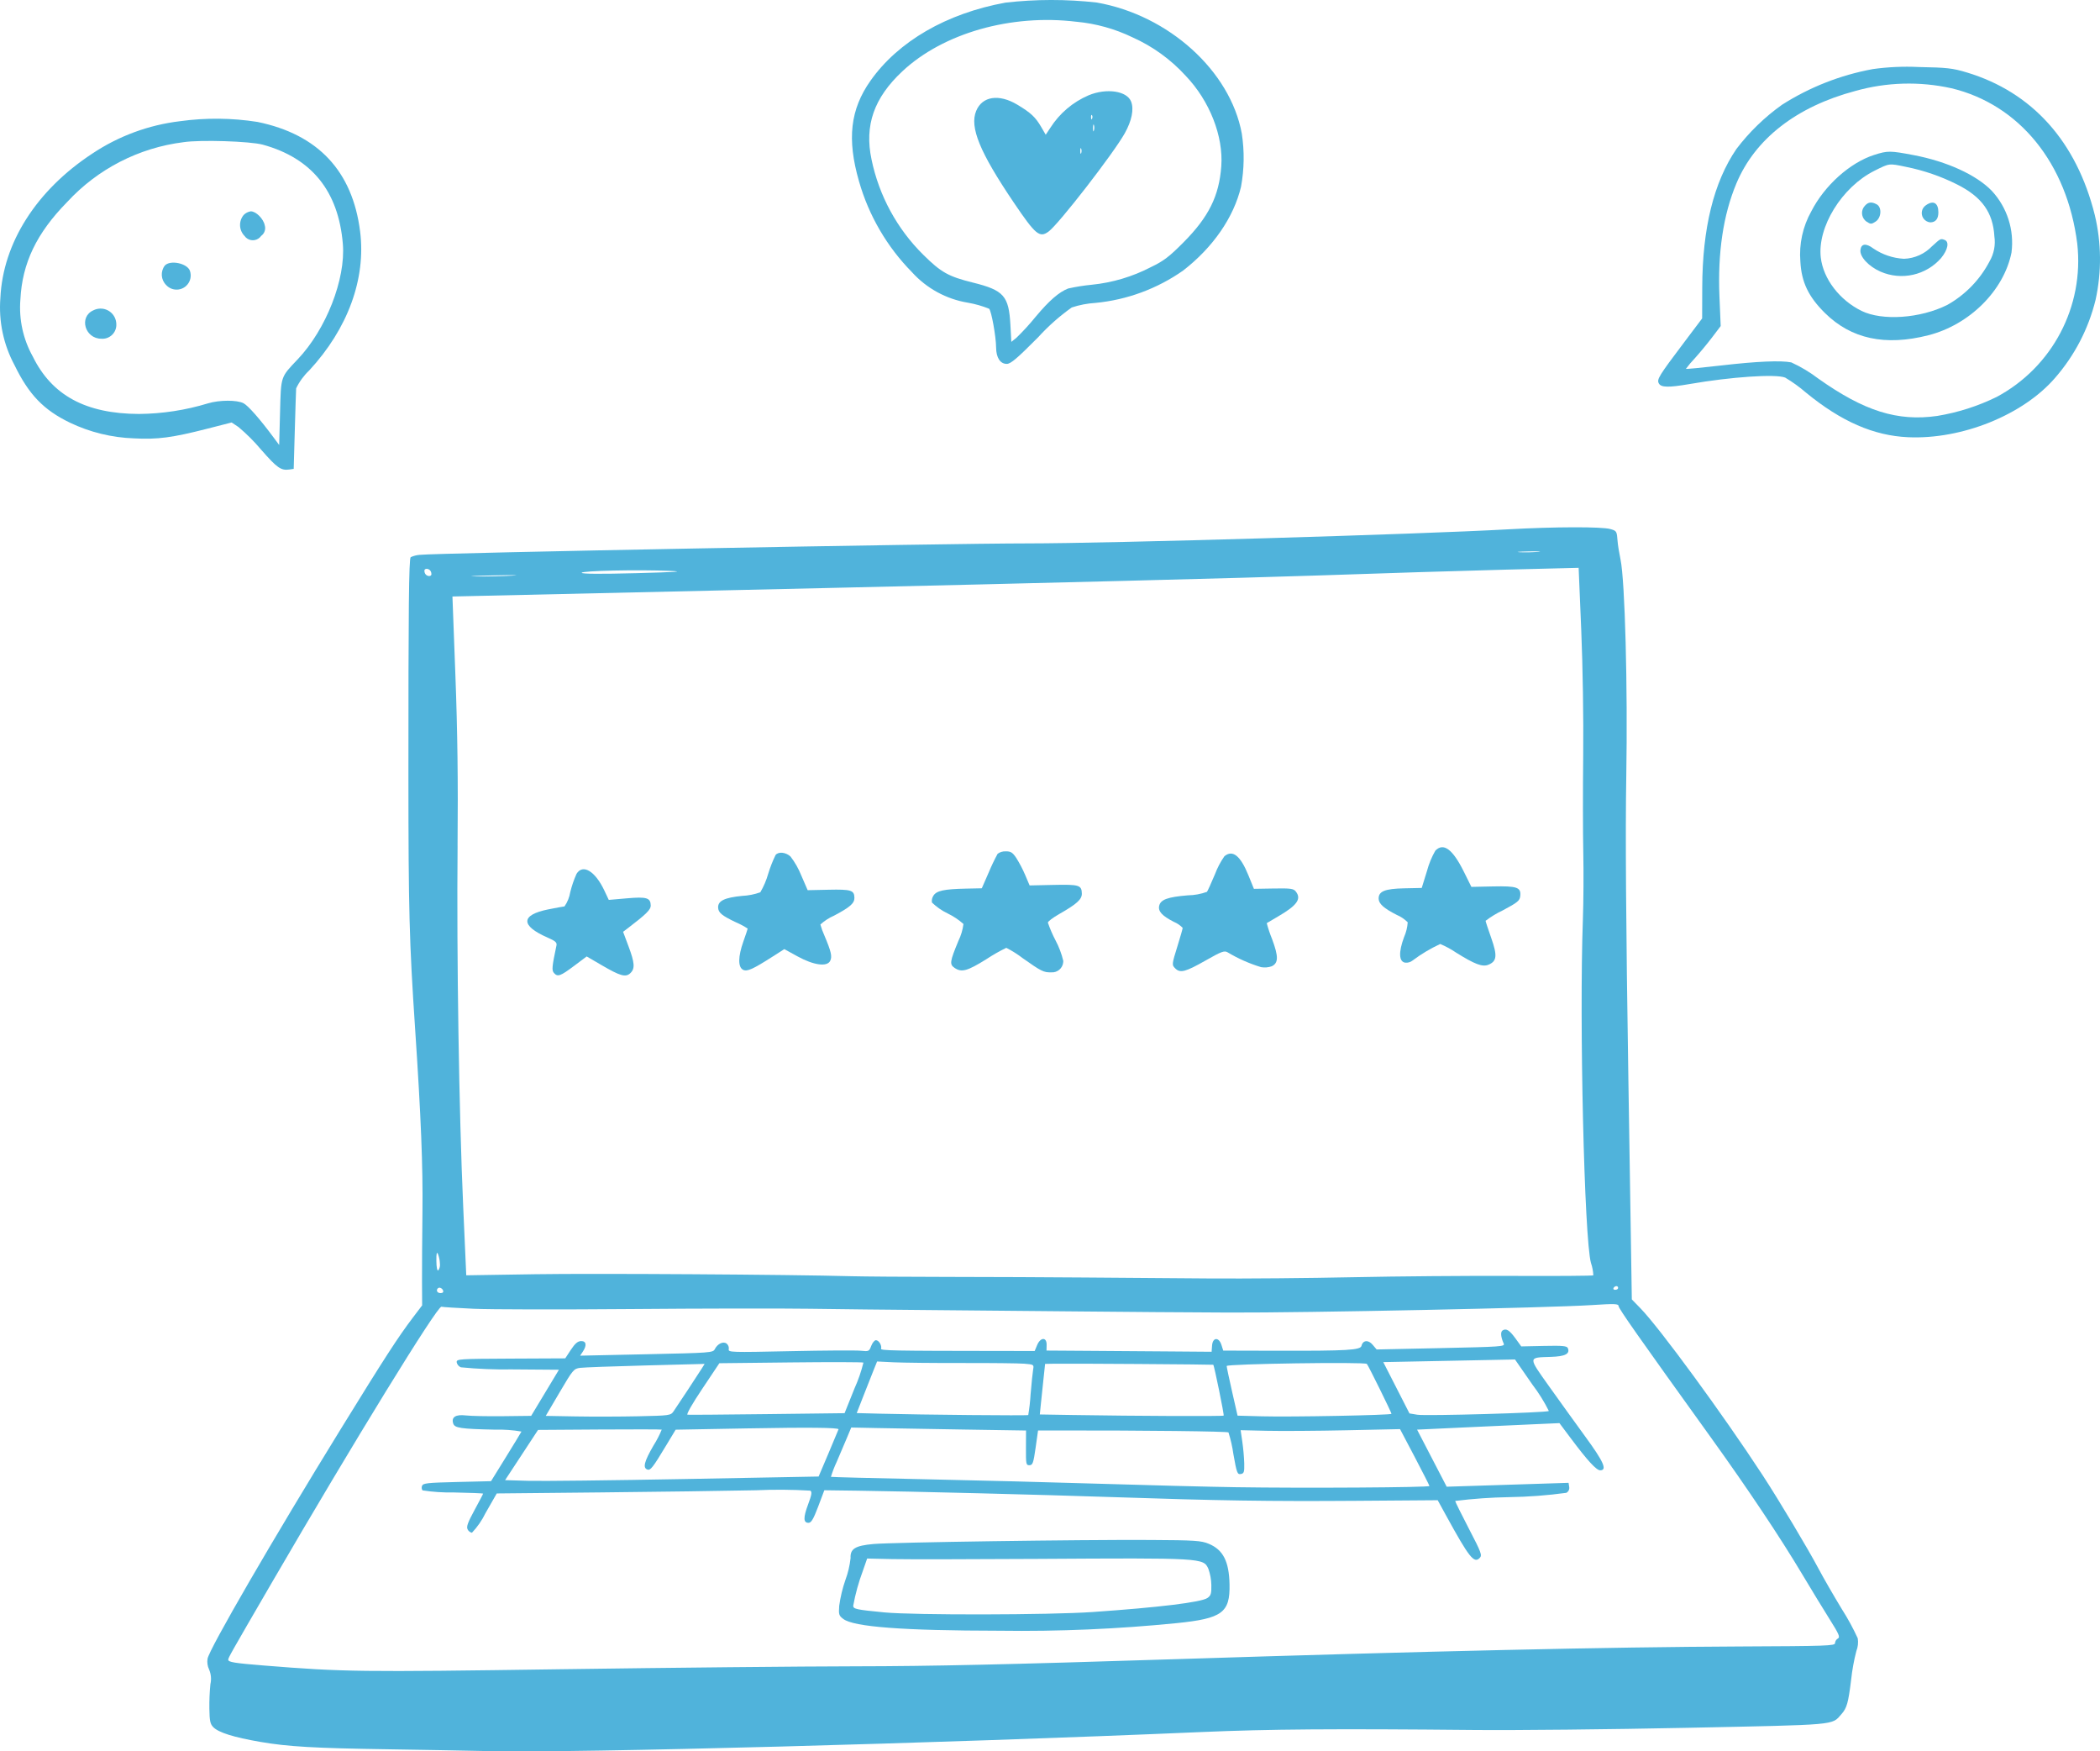 <svg xmlns="http://www.w3.org/2000/svg" xmlns:xlink="http://www.w3.org/1999/xlink" id="Layer_1" x="0px" y="0px" width="350.207px" height="291.993px" viewBox="0 0 350.207 291.993" xml:space="preserve"><g id="Group_4290" transform="translate(-144.293 -184.322)">	<path id="Path_24160" fill="#50B3DB" d="M311.947,184.764c-9.8,1.788-17.847,6.443-22.483,13.011  c-3.383,4.793-3.948,9.741-1.918,16.781c1.63,5.709,4.668,10.917,8.834,15.147c2.448,2.708,5.744,4.503,9.347,5.089  c1.205,0.211,2.385,0.548,3.519,1.006c0.384,0.383,1.15,4.643,1.163,6.464c0.013,1.7,0.685,2.73,1.78,2.73  c0.652,0,1.724-0.91,5.22-4.43c1.686-1.856,3.568-3.524,5.613-4.976c1.276-0.423,2.603-0.679,3.945-0.76  c5.26-0.501,10.3-2.359,14.626-5.392c4.982-3.858,8.446-8.869,9.657-13.968c0.542-2.935,0.586-5.941,0.128-8.891  c-1.925-10.439-12.213-19.73-24.168-21.827c-5.072-0.574-10.193-0.568-15.264,0.016L311.947,184.764z M323.811,187.947  c3.246,0.302,6.411,1.183,9.347,2.6c3.363,1.504,6.38,3.685,8.863,6.407c4,4.186,6.313,10.075,5.939,15.112  c-0.369,4.947-2.1,8.433-6.295,12.655c-2.41,2.427-3.317,3.117-5.442,4.136c-3.071,1.595-6.418,2.592-9.862,2.938  c-1.327,0.127-2.644,0.337-3.945,0.629c-1.527,0.6-3.15,2.008-5.386,4.678c-1.011,1.247-2.095,2.433-3.247,3.551l-0.835,0.668  l-0.153-2.823c-0.263-4.844-1.092-5.78-6.25-7.062c-4.1-1.018-5.3-1.693-8.284-4.64c-4.378-4.328-7.378-9.853-8.625-15.881  c-1.206-5.675,0.4-10.269,5.135-14.7c6.806-6.371,18.147-9.6,29.041-8.264L323.811,187.947z"></path>	<path id="Path_24161" fill="#50B3DB" d="M456.55,195.853c-5.362,0.992-10.483,3.007-15.082,5.937  c-2.891,2.058-5.453,4.542-7.6,7.368c-3.779,5.534-5.672,13.2-5.7,23.093l-0.016,5.159l-2.973,3.945  c-4.278,5.675-4.613,6.217-4.252,6.888c0.37,0.69,1.611,0.716,5.131,0.108c6.919-1.2,14.324-1.7,15.932-1.079  c1.235,0.735,2.403,1.577,3.489,2.518c5.857,4.8,11.262,7.164,16.993,7.426c8.983,0.412,19.19-3.7,24.528-9.883  c3.262-3.737,5.581-8.201,6.762-13.019c1.026-4.663,0.981-9.498-0.131-14.141c-3.051-12.26-10.446-20.493-21.356-23.776  c-2.35-0.708-3.308-0.815-7.981-0.9c-2.585-0.127-5.175-0.009-7.738,0.351L456.55,195.853z M469.69,199.027  c11.365,2.712,19.327,12.528,21.016,25.911c1.177,10.478-4.157,20.614-13.461,25.575c-3.127,1.527-6.459,2.591-9.893,3.156  c-6.62,0.944-12.168-0.8-19.816-6.217c-1.401-1.069-2.917-1.978-4.52-2.711c-1.748-0.349-5.8-0.171-11.714,0.516  c-3.216,0.372-5.857,0.625-5.857,0.558c0.452-0.613,0.944-1.196,1.472-1.745c0.807-0.891,2.117-2.473,2.9-3.505l1.427-1.882  l-0.206-4.886c-0.308-7.374,0.631-13.658,2.829-18.9c3.113-7.431,10.03-12.805,19.832-15.411  c5.212-1.468,10.705-1.625,15.992-0.456L469.69,199.027z"></path>	<path id="Path_24162" fill="#50B3DB" d="M325.844,200.206c-2.629,1.124-4.857,3.016-6.393,5.427l-0.768,1.153l-0.759-1.305  c-0.951-1.635-1.729-2.36-3.975-3.706c-3.065-1.836-5.851-1.416-6.863,1.036c-1.121,2.714,0.593,6.888,6.278,15.294  c3.633,5.371,4.3,5.926,5.8,4.818c1.693-1.246,10.815-13.011,12.7-16.38c1.171-2.093,1.555-4,1.062-5.28  c-0.689-1.787-4.083-2.293-7.087-1.057H325.844z M326.421,204.086c-0.1,0.249-0.163,0.182-0.182-0.183  c-0.016-0.3,0.056-0.49,0.151-0.394C326.495,203.685,326.507,203.9,326.421,204.086z M326.721,206.073  c-0.087,0.3-0.152,0.137-0.152-0.379s0.065-0.746,0.152-0.531C326.809,205.46,326.809,205.776,326.721,206.073z M324.596,209.867  c-0.084,0.212-0.151,0.046-0.151-0.38s0.066-0.591,0.151-0.379C324.682,209.354,324.682,209.621,324.596,209.867z"></path>	<g id="Group_4288" transform="translate(144.293 204.118)">		<path id="Path_24163" fill="#50B3DB" d="M60.056,18.804C58.787,8.739,53.05,2.612,42.945,0.533   c-4.28-0.673-8.635-0.714-12.927-0.121c-5.232,0.625-10.243,2.475-14.626,5.4C6.076,11.929,0.492,20.699,0.063,29.88   c-0.305,3.882,0.513,7.77,2.358,11.2c2.39,4.915,4.856,7.477,9.238,9.593c3.342,1.599,6.979,2.49,10.682,2.616   c3.937,0.21,6.372-0.111,12.23-1.61l4.061-1.039l1.138,0.759c1.371,1.153,2.639,2.422,3.792,3.793   c2.656,3.035,3.3,3.488,4.689,3.291l0.728-0.105l0.182-6.372c0.1-3.52,0.2-6.678,0.227-7.055c0.539-1.121,1.279-2.134,2.182-2.989   C58,35.02,61.049,26.694,60.056,18.804z M49.651,40.104c-2.892,3.05-2.786,2.731-2.949,8.831l-0.145,5.462l-0.877-1.184   c-2.292-3.1-4.3-5.387-5.072-5.782c-1.094-0.562-4.005-0.553-5.917,0.019c-3.729,1.138-7.602,1.734-11.5,1.77   c-8.891-0.03-14.542-3.089-17.736-9.6c-1.605-2.884-2.32-6.178-2.056-9.468c0.3-6.069,2.7-11.079,7.8-16.265   c5.083-5.516,11.957-9.051,19.4-9.977c2.761-0.427,11.118-0.164,13.23,0.416c8.174,2.247,12.623,7.771,13.348,16.571   c0.477,5.858-2.799,14.227-7.526,19.21V40.104z"></path>		<path id="Path_24164" fill="#50B3DB" d="M41.822,15.437c-0.45,0.067-0.867,0.28-1.184,0.606c-0.856,1.026-0.798,2.533,0.135,3.49   c0.531,0.767,1.583,0.959,2.35,0.428c0.167-0.116,0.312-0.261,0.428-0.428c0.558-0.397,0.8-1.106,0.6-1.761   C43.943,16.682,42.7,15.437,41.822,15.437z"></path>		<path id="Path_24165" fill="#50B3DB" d="M27.484,24.48c-0.751,0.986-0.654,2.375,0.227,3.247c0.88,0.96,2.37,1.025,3.33,0.145   c0.703-0.644,0.949-1.649,0.622-2.545C31.187,24.086,28.368,23.511,27.484,24.48z"></path>		<path id="Path_24166" fill="#50B3DB" d="M15.573,31.941c-2.454,1.088-1.426,4.737,1.336,4.737c1.281,0.093,2.395-0.87,2.488-2.152   c0.008-0.112,0.008-0.225,0-0.337c-0.051-1.451-1.269-2.586-2.72-2.534C16.292,31.668,15.915,31.766,15.573,31.941z"></path>	</g>	<path id="Path_24167" fill="#50B3DB" d="M456.833,210.151c-4.037,1.3-8.263,5.087-10.476,9.4c-1.427,2.548-2.063,5.464-1.826,8.375  c0.182,3.429,1.352,5.877,4.108,8.592c4.38,4.317,10.044,5.532,17.237,3.7c6.858-1.747,12.584-7.438,13.864-13.779  c0.492-3.759-0.718-7.541-3.3-10.317c-2.576-2.648-7.47-4.883-12.993-5.935c-3.976-0.756-4.356-0.757-6.616-0.032L456.833,210.151z   M462.143,212.141c2.961,0.59,5.83,1.577,8.527,2.934c4.126,2.07,5.985,4.659,6.216,8.658c0.21,1.424-0.066,2.878-0.784,4.126  c-1.596,3.07-4.053,5.607-7.07,7.3c-4.492,2.25-10.832,2.692-14.293,1c-3.672-1.8-6.377-5.332-6.8-8.876  c-0.605-5.1,3.52-11.783,8.952-14.493c2.538-1.266,2.367-1.245,5.25-0.65L462.143,212.141z"></path>	<g id="Group_4289" transform="translate(178.842 272.237)">		<path id="Path_24168" fill="#50B3DB" d="M275.26,185.23c-0.775-1.69-1.666-3.324-2.668-4.89c-1.346-2.217-3.066-5.2-3.807-6.6   c-1.858-3.5-6.594-11.423-9.408-15.733c-6.548-10.028-17.144-24.5-20.347-27.793l-1.448-1.487l-0.577-36.866   c-0.405-25.881-0.509-40.891-0.348-50.377c0.254-14.817-0.217-32.547-0.956-36.1c-0.226-1.088-0.444-2.437-0.489-3.025   c-0.13-1.728-0.151-1.763-1.2-2.068c-1.412-0.411-9.3-0.392-17.057,0.042c-14.976,0.842-66.474,2.348-80.082,2.348   c-14.022,0-99.106,1.6-101.427,1.908c-0.522,0.036-1.034,0.169-1.508,0.39c-0.3,0.311-0.385,8.659-0.378,36.219   c0.006,22.643,0.142,27.831,1.118,42.409c0.983,14.7,1.312,22.9,1.224,30.539c-0.051,4.4-0.083,9.687-0.072,11.779l0.021,3.794   l-1.519,2c-2.525,3.332-4.717,6.717-12.055,18.622C11.033,168.58,0.353,186.99,0.063,188.636c-0.098,0.607-0.009,1.23,0.255,1.786   c0.333,0.774,0.411,1.633,0.22,2.454c-0.133,1.357-0.19,2.721-0.171,4.085c0.031,2.034,0.139,2.547,0.641,3.068   c0.878,0.91,3.392,1.7,7.872,2.472c4.58,0.79,9.007,1.046,21.212,1.229c4.857,0.072,12.48,0.21,17,0.307   c14.883,0.321,74.67-1.281,118.762-3.182c11.318-0.488,22.023-0.567,45.521-0.341c6.766,0.065,22.732-0.1,35.5-0.364   c25.3-0.525,24.011-0.412,25.656-2.264c0.913-1.03,1.153-1.876,1.628-5.772c0.173-1.603,0.463-3.192,0.867-4.753   C275.293,186.684,275.374,185.949,275.26,185.23z M235,126.511c0.154-0.009,0.286,0.108,0.295,0.262   c0.001,0.013,0.001,0.026,0,0.038c0,0.176-0.191,0.307-0.464,0.313s-0.4-0.119-0.295-0.3c0.092-0.176,0.267-0.294,0.465-0.314   L235,126.511z M220.374,4.017c1.669-0.035,2.393,0,1.61,0.072c-1.009,0.079-2.022,0.101-3.034,0.065   C218.064,4.114,218.704,4.052,220.374,4.017z M77.174,7.265c2.539,0.108,1.173,0.2-5.683,0.381   c-5.855,0.154-9.027,0.132-9.032-0.065C62.457,7.24,71.832,7.039,77.174,7.265z M47.749,8.017c3.336-0.071,4.744-0.054,3.127,0.04   s-4.338,0.152-6.069,0.13s-0.391-0.097,2.946-0.169L47.749,8.017z M41.756,53.098c0.1-10.716-0.009-19.058-0.359-28.371   l-0.494-13.192l62.314-1.411c34.281-0.776,71.046-1.714,81.724-2.085s24.894-0.812,31.591-0.98l12.181-0.306l0.435,10.386   c0.255,6.081,0.389,14.728,0.325,20.861c-0.061,5.768-0.054,13.084,0.015,16.283s0.038,8.2-0.067,11.1   c-0.617,17.011,0.233,53.222,1.343,57.246c0.231,0.673,0.366,1.375,0.4,2.085c-0.073,0.086-6.174,0.128-13.581,0.094   s-19.335,0.066-26.554,0.22s-17.918,0.248-23.822,0.207c-5.888-0.041-15.3-0.113-20.886-0.16s-15.846-0.094-22.766-0.1   c-6.92-0.006-14.171-0.062-16.089-0.114c-10.418-0.283-42.9-0.489-52.821-0.332l-11.44,0.179l-0.512-11.527   c-0.695-15.513-1.1-41.564-0.933-60.083L41.756,53.098z M36.646,6.92c0.338,0.026,0.623,0.263,0.711,0.591   c0.115,0.422,0,0.607-0.381,0.615c-0.338-0.026-0.623-0.263-0.711-0.591c-0.11-0.422,0.003-0.607,0.385-0.614L36.646,6.92z    M38.487,121.158c0.195,0.502,0.304,1.033,0.322,1.571c0.061,0.406-0.034,0.82-0.264,1.159c-0.186,0.116-0.308-0.478-0.322-1.571   c-0.012-1.274,0.061-1.593,0.268-1.158L38.487,121.158z M38.729,126.768c0.266,0.025,0.497,0.195,0.6,0.442   c0.118,0.3-0.021,0.456-0.414,0.465c-0.335,0.007-0.6-0.186-0.6-0.443c-0.008-0.242,0.177-0.446,0.418-0.464H38.729z    M271.935,185.268c-0.272,0.164-0.447,0.451-0.468,0.768c0.009,0.443-1.386,0.491-15.863,0.554   c-21.879,0.095-51.825,0.77-94.563,2.131c-27.45,0.876-40.261,1.16-52.789,1.176c-9.1,0.011-31.289,0.232-49.312,0.489   c-33.591,0.481-36.135,0.449-49.488-0.622c-4.895-0.393-5.931-0.561-5.94-0.961c-0.007-0.32,0.3-0.856,7.282-12.874   c13.6-23.39,27.612-46.181,28.274-45.98c0.2,0.06,2.615,0.212,5.38,0.338s14.527,0.145,26.149,0.047s25.08-0.121,29.9-0.049   s13.678,0.169,19.689,0.216s17.152,0.15,24.742,0.228s19.079,0.164,25.5,0.188c12.841,0.048,53.367-0.786,60.435-1.242   c3.881-0.251,4.49-0.229,4.51,0.164c0.022,0.43,3.274,5.059,15.4,21.918c6.19,8.609,11.563,16.654,15.228,22.8   c1.483,2.487,3.514,5.82,4.549,7.461c1.605,2.549,1.801,3.008,1.389,3.253L271.935,185.268z"></path>		<path id="Path_24169" fill="#50B3DB" d="M88.237,65.883c0.664,0.28,1.3,0.622,1.9,1.022c0,0.066-0.323,1.039-0.714,2.14   c-0.9,2.538-0.918,4.294-0.05,4.728c0.673,0.337,1.607-0.082,4.96-2.224l1.917-1.224l2.181,1.2c2.7,1.484,4.939,1.8,5.464,0.764   c0.362-0.713,0.171-1.552-0.95-4.2c-0.277-0.603-0.505-1.227-0.682-1.867c0.673-0.613,1.441-1.112,2.276-1.475   c2.671-1.408,3.415-2.063,3.4-2.987c-0.026-1.253-0.547-1.415-4.278-1.335l-3.519,0.075l-1.07-2.465   c-0.448-1.123-1.048-2.179-1.782-3.14c-0.774-0.732-2.026-0.862-2.5-0.259c-0.493,1.012-0.904,2.061-1.23,3.138   c-0.307,1.077-0.749,2.112-1.315,3.078c-0.977,0.35-2,0.553-3.037,0.6c-2.908,0.288-4.02,0.82-4,1.915   C85.228,64.248,85.815,64.736,88.237,65.883z"></path>		<path id="Path_24170" fill="#50B3DB" d="M123.506,64.385c0.949,0.46,1.83,1.049,2.617,1.75c-0.124,0.976-0.408,1.926-0.84,2.81   c-1.444,3.492-1.5,3.921-0.642,4.51c1.165,0.795,2.107,0.539,5.281-1.438c1.071-0.71,2.188-1.348,3.344-1.908   c0.958,0.488,1.87,1.064,2.723,1.718c3.113,2.2,3.5,2.4,4.785,2.37c1.024,0.074,1.914-0.696,1.988-1.72   c0.005-0.068,0.006-0.137,0.004-0.205c-0.283-1.183-0.715-2.326-1.287-3.4c-0.501-0.954-0.928-1.944-1.278-2.963   c0-0.192,0.832-0.828,1.851-1.409c2.97-1.692,3.833-2.47,3.812-3.432c-0.031-1.417-0.428-1.539-4.736-1.447l-3.973,0.086   l-0.735-1.73c-0.422-0.987-0.92-1.94-1.488-2.851c-0.622-0.928-0.932-1.119-1.785-1.1c-0.476-0.023-0.946,0.121-1.327,0.408   c-0.543,0.996-1.032,2.02-1.467,3.067l-1.172,2.681l-2.67,0.057c-3.641,0.079-4.887,0.351-5.4,1.178   c-0.223,0.336-0.31,0.745-0.242,1.143C121.644,63.306,122.534,63.923,123.506,64.385z"></path>		<path id="Path_24171" fill="#50B3DB" d="M198.391,64.624c0.68,0.288,1.297,0.706,1.817,1.229c-0.057,0.853-0.263,1.69-0.61,2.472   c-0.941,2.539-0.863,4.121,0.208,4.26c0.433,0.04,0.865-0.087,1.207-0.355c1.437-1.08,2.984-2.005,4.615-2.76   c0.937,0.392,1.833,0.878,2.672,1.451c3.107,1.938,4.365,2.41,5.355,2.011c1.426-0.575,1.528-1.512,0.482-4.463   c-0.511-1.447-0.94-2.748-0.943-2.864c0.885-0.676,1.84-1.256,2.848-1.731c2.52-1.342,2.86-1.622,2.938-2.43   c0.137-1.426-0.538-1.658-4.572-1.571l-3.581,0.076l-1.268-2.553c-1.865-3.754-3.4-4.882-4.749-3.48   c-0.604,1.059-1.07,2.19-1.385,3.368l-0.88,2.842l-2.942,0.063c-3.216,0.07-4.269,0.5-4.243,1.73   C195.376,62.765,196.242,63.537,198.391,64.624z"></path>		<path id="Path_24172" fill="#50B3DB" d="M161.202,65.779c0.556,0.23,1.059,0.57,1.479,1c0,0.134-0.376,1.465-0.843,2.963   c-0.989,3.178-0.992,3.214-0.36,3.832c0.8,0.779,1.693,0.541,4.961-1.315c2.76-1.568,3.194-1.728,3.764-1.384   c1.742,1.041,3.605,1.865,5.547,2.455c0.598,0.106,1.214,0.056,1.787-0.146c1.122-0.543,1.137-1.617,0.063-4.508   c-0.357-0.874-0.658-1.77-0.9-2.682c0.04-0.034,0.884-0.532,1.873-1.105c3.178-1.844,3.949-2.92,2.982-4.158   c-0.389-0.5-0.837-0.561-3.72-0.513l-3.276,0.055l-0.917-2.256c-1.332-3.28-2.623-4.307-4-3.18   c-0.649,0.928-1.179,1.934-1.575,2.995c-0.607,1.44-1.2,2.755-1.334,2.942c-1.027,0.372-2.108,0.57-3.2,0.585   c-3.364,0.279-4.532,0.706-4.77,1.741C158.554,64.018,159.239,64.772,161.202,65.779z"></path>		<path id="Path_24173" fill="#50B3DB" d="M56.756,68.394c1.316,0.576,1.6,0.823,1.495,1.319c-0.754,3.567-0.807,4.149-0.418,4.592   c0.61,0.694,1.064,0.535,3.334-1.167l2.121-1.591l2.52,1.468c3.1,1.809,3.988,2.053,4.764,1.317c0.8-0.756,0.73-1.713-0.32-4.512   l-0.891-2.379l0.867-0.66c2.986-2.277,3.759-3.044,3.744-3.718c-0.027-1.3-0.669-1.492-3.971-1.206l-3.029,0.263l-0.736-1.563   c-1.53-3.245-3.6-4.487-4.637-2.784c-0.441,0.98-0.791,1.999-1.045,3.043c-0.139,0.858-0.469,1.674-0.965,2.388   c-0.182,0.013-1.422,0.241-2.722,0.5C52.273,64.627,52.232,66.419,56.756,68.394z"></path>		<path id="Path_24174" fill="#50B3DB" d="M223.73,143.142c-3.468-4.873-3.478-4.72,0.339-4.834c2.4-0.072,3.235-0.5,2.845-1.456   c-0.151-0.369-0.883-0.437-3.977-0.37l-3.792,0.081l-0.952-1.315c-1.016-1.4-1.568-1.746-2.171-1.343   c-0.369,0.247-0.293,1.092,0.2,2.2c0.211,0.481-0.412,0.524-10.485,0.74l-10.709,0.229l-0.679-0.8   c-0.715-0.848-1.622-0.755-1.846,0.192c-0.169,0.718-2.386,0.848-13.921,0.82l-9.137-0.023l-0.295-0.934   c-0.429-1.367-1.468-1.3-1.569,0.094l-0.075,1.033l-6.739-0.053c-3.7-0.029-9.912-0.074-13.768-0.1l-7.027-0.047l0.021-0.942   c0.029-1.336-1.023-1.313-1.585,0.034l-0.408,0.98l-5.8-0.006c-18-0.017-19.93-0.055-19.82-0.386   c0.172-0.52-0.376-1.418-0.857-1.408c-0.233,0-0.588,0.437-0.784,0.957c-0.343,0.907-0.42,0.942-1.729,0.8   c-0.751-0.083-6.056-0.051-11.759,0.071c-9.89,0.211-10.385,0.2-10.266-0.327c0.054-0.345-0.074-0.693-0.339-0.921   c-0.559-0.45-1.52-0.01-1.99,0.91c-0.3,0.594-0.678,0.622-11.388,0.851l-11.073,0.238l0.453-0.677   c0.7-1.047,0.579-1.773-0.293-1.754c-0.554,0.011-1.01,0.4-1.7,1.448l-0.941,1.431l-9.06,0.042c-8.74,0.041-9.058,0.063-9.046,0.6   c0.074,0.384,0.338,0.703,0.7,0.849c2.831,0.279,5.676,0.396,8.521,0.349l7.832,0.059l-2.316,3.844l-2.314,3.843l-4.673,0.055   c-2.579,0.03-5.369-0.026-6.225-0.126c-1.7-0.2-2.45,0.283-2.1,1.351c0.25,0.75,1.233,0.894,6.972,1.021   c1.476-0.042,2.953,0.063,4.408,0.314c-0.048,0.118-1.21,2.029-2.58,4.243l-2.494,4.031l-5.658,0.136   c-5.006,0.121-5.679,0.2-5.845,0.642c-0.106,0.249-0.076,0.535,0.078,0.757c1.714,0.263,3.447,0.378,5.181,0.344   c2.7,0.051,4.92,0.14,4.922,0.2s-0.642,1.288-1.444,2.762c-1.136,2.088-1.377,2.776-1.129,3.212   c0.141,0.28,0.403,0.481,0.71,0.546c0.919-0.971,1.683-2.077,2.266-3.28l1.873-3.274l17.266-0.172   c9.5-0.095,21.171-0.256,25.944-0.359c3.025-0.136,6.055-0.115,9.077,0.064c0.315,0.2,0.239,0.678-0.356,2.269   c-0.836,2.233-0.814,3.114,0.077,3.094c0.442-0.009,0.812-0.639,1.6-2.72l1.02-2.708l5.616,0.074   c8.72,0.116,30.611,0.667,42.517,1.07c17.465,0.59,26.065,0.722,40.5,0.618l13.657-0.1l1.4,2.55   c3.849,7.02,4.668,8.053,5.606,7.073c0.433-0.451,0.272-0.886-1.805-4.878c-1.248-2.4-2.281-4.493-2.284-4.625   c2.977-0.371,5.971-0.582,8.97-0.633c3.199-0.045,6.392-0.286,9.561-0.72c0.364-0.191,0.559-0.597,0.48-1l-0.105-0.666   l-10.162,0.324l-10.161,0.323l-2.47-4.758l-2.469-4.758l7.216-0.337c3.972-0.185,9.31-0.429,11.871-0.542l4.655-0.207l1.879,2.51   c2.84,3.794,4.294,5.372,4.936,5.358c1.18-0.026,0.551-1.439-2.485-5.593C228.175,149.339,225.432,145.534,223.73,143.142z    M193.396,139.481c0.228,0.229,4.1,8.077,4.106,8.32c0.006,0.226-16.713,0.549-21.6,0.417l-4.069-0.11l-0.905-3.972   c-0.494-2.175-0.908-4.123-0.911-4.306C170.006,139.469,193.042,139.125,193.396,139.481L193.396,139.481z M138.996,146.504   c0.075-0.771,0.273-2.662,0.441-4.213l0.3-2.813l1.547-0.033c0.853-0.018,7.133,0,13.994,0.049s12.474,0.1,12.507,0.128   c0.154,0.114,1.838,8.362,1.73,8.476c-0.128,0.134-14.507,0.074-25.226-0.1l-5.434-0.09L138.996,146.504z M111.115,140.576   l0.605-1.5l2.811,0.137c1.548,0.075,6.7,0.129,11.46,0.119c4.76-0.01,9.381,0.041,10.277,0.114   c1.58,0.128,1.622,0.155,1.476,0.955c-0.081,0.451-0.274,2.328-0.427,4.153c-0.067,1.157-0.197,2.31-0.389,3.453   c-0.106,0.119-17.581-0.043-24.748-0.228l-3.857-0.1l1.094-2.8C110.015,143.347,110.784,141.391,111.115,140.576z M85.415,139.366   l11.926-0.134c6.555-0.073,12-0.061,12.1,0.03c-0.363,1.476-0.861,2.915-1.487,4.3l-1.657,4.133l-12.9,0.155   c-7.1,0.086-13.074,0.131-13.292,0.1c-0.235-0.031,0.767-1.793,2.457-4.317L85.415,139.366z M58.778,144.216   c2.224-3.781,2.358-3.94,3.435-4.08c0.615-0.08,5.533-0.26,10.934-0.4l9.813-0.256l-0.44,0.707c-0.555,0.892-4.1,6.28-4.742,7.2   c-0.477,0.689-0.644,0.711-5.892,0.824c-2.973,0.064-7.652,0.075-10.411,0.025l-5.01-0.09L58.778,144.216z M101.968,158.256   l-22.3,0.417c-12.257,0.229-24.03,0.365-26.143,0.3l-3.842-0.114l2.749-4.187l2.748-4.187l10.257-0.069   c5.645-0.038,10.307-0.027,10.366,0.021c-0.381,0.93-0.845,1.824-1.385,2.671c-1.545,2.674-1.8,3.7-1.007,3.986   c0.51,0.186,0.9-0.311,3.175-4.093l1.539-2.552l11.984-0.217c10.194-0.184,15.173-0.134,15.179,0.151   c0,0.034-0.748,1.822-1.66,3.967L101.968,158.256z M203.835,159.837c0,0.244-21,0.377-32.322,0.2   c-4.512-0.07-14.545-0.324-22.321-0.566s-21.076-0.586-29.609-0.763s-15.523-0.354-15.565-0.4   c0.262-0.853,0.584-1.686,0.964-2.494c0.566-1.318,1.356-3.174,1.734-4.074l0.692-1.654l4.327,0.089   c2.385,0.049,8.928,0.162,14.575,0.25l10.247,0.16l-0.013,2.9c-0.014,2.731,0.021,2.9,0.593,2.885   c0.53-0.011,0.658-0.378,1.015-2.9l0.409-2.892h3.491c14.3-0.016,28.075,0.143,28.265,0.325c0.375,1.183,0.649,2.396,0.821,3.625   c0.55,3.115,0.659,3.407,1.224,3.312c0.541-0.091,0.615-0.316,0.585-1.773c-0.046-1.205-0.153-2.406-0.32-3.6l-0.284-1.936   l4.342,0.1c2.385,0.057,8.377,0.018,13.293-0.087l8.949-0.192l2.451,4.652c1.337,2.55,2.45,4.733,2.452,4.833L203.835,159.837z    M201.814,147.954l-1.311-0.218l-2.185-4.278l-2.185-4.278l10.982-0.219l10.984-0.22l2.912,4.2   c1.048,1.373,1.964,2.842,2.736,4.388C223.472,147.616,203.247,148.191,201.814,147.954z"></path>		<path id="Path_24175" fill="#50B3DB" d="M167.036,169.472c-1.256-0.526-2.32-0.6-9.758-0.638   c-11.717-0.067-43.031,0.391-46.181,0.674c-3.029,0.273-3.884,0.8-3.8,2.353c-0.137,1.246-0.427,2.471-0.864,3.646   c-0.483,1.396-0.829,2.836-1.031,4.3c-0.107,1.459-0.049,1.648,0.685,2.2c1.756,1.324,9.936,1.941,26.024,1.959   c9.871,0.14,19.743-0.283,29.566-1.267c7.6-0.771,8.917-1.739,8.816-6.489C170.408,172.391,169.427,170.476,167.036,169.472z    M166.805,178.509c-1.038,0.71-8.1,1.573-19.133,2.337c-7.213,0.5-29.784,0.54-34.752,0.062c-4.653-0.448-5.172-0.558-5.184-1.1   c0.362-1.977,0.897-3.917,1.6-5.8l0.725-2.079l4.145,0.092c2.281,0.051,13.22,0.038,24.327-0.031   c27.557-0.17,27.619-0.167,28.436,1.664c0.309,0.867,0.475,1.779,0.492,2.7C167.488,177.78,167.387,178.11,166.805,178.509z"></path>	</g>	<path id="Path_24176" fill="#50B3DB" d="M455.311,218.606c-0.677,0.695-0.663,1.806,0.032,2.483c0.067,0.066,0.14,0.126,0.217,0.18  c0.7,0.454,0.819,0.454,1.516,0c0.972-0.629,1.084-2.4,0.183-2.881c-0.849-0.454-1.4-0.393-1.948,0.217V218.606z"></path>	<path id="Path_24177" fill="#50B3DB" d="M465.481,218.532c-0.723,0.474-0.925,1.444-0.451,2.167  c0.259,0.395,0.682,0.652,1.151,0.699c0.893,0,1.366-0.577,1.366-1.668c0-1.579-0.83-2.06-2.064-1.2L465.481,218.532z"></path>	<path id="Path_24178" fill="#50B3DB" d="M466.514,225.351c-1.228,1.295-2.916,2.056-4.7,2.118c-1.836-0.098-3.609-0.696-5.129-1.73  c-1.214-0.911-2.015-0.808-2.137,0.273c-0.127,1.12,1.379,2.736,3.351,3.6c3.5,1.524,7.585,0.609,10.1-2.263  c1.144-1.4,1.4-2.725,0.582-3.029c-0.668-0.248-0.668-0.248-2.063,1.033L466.514,225.351z"></path></g></svg>